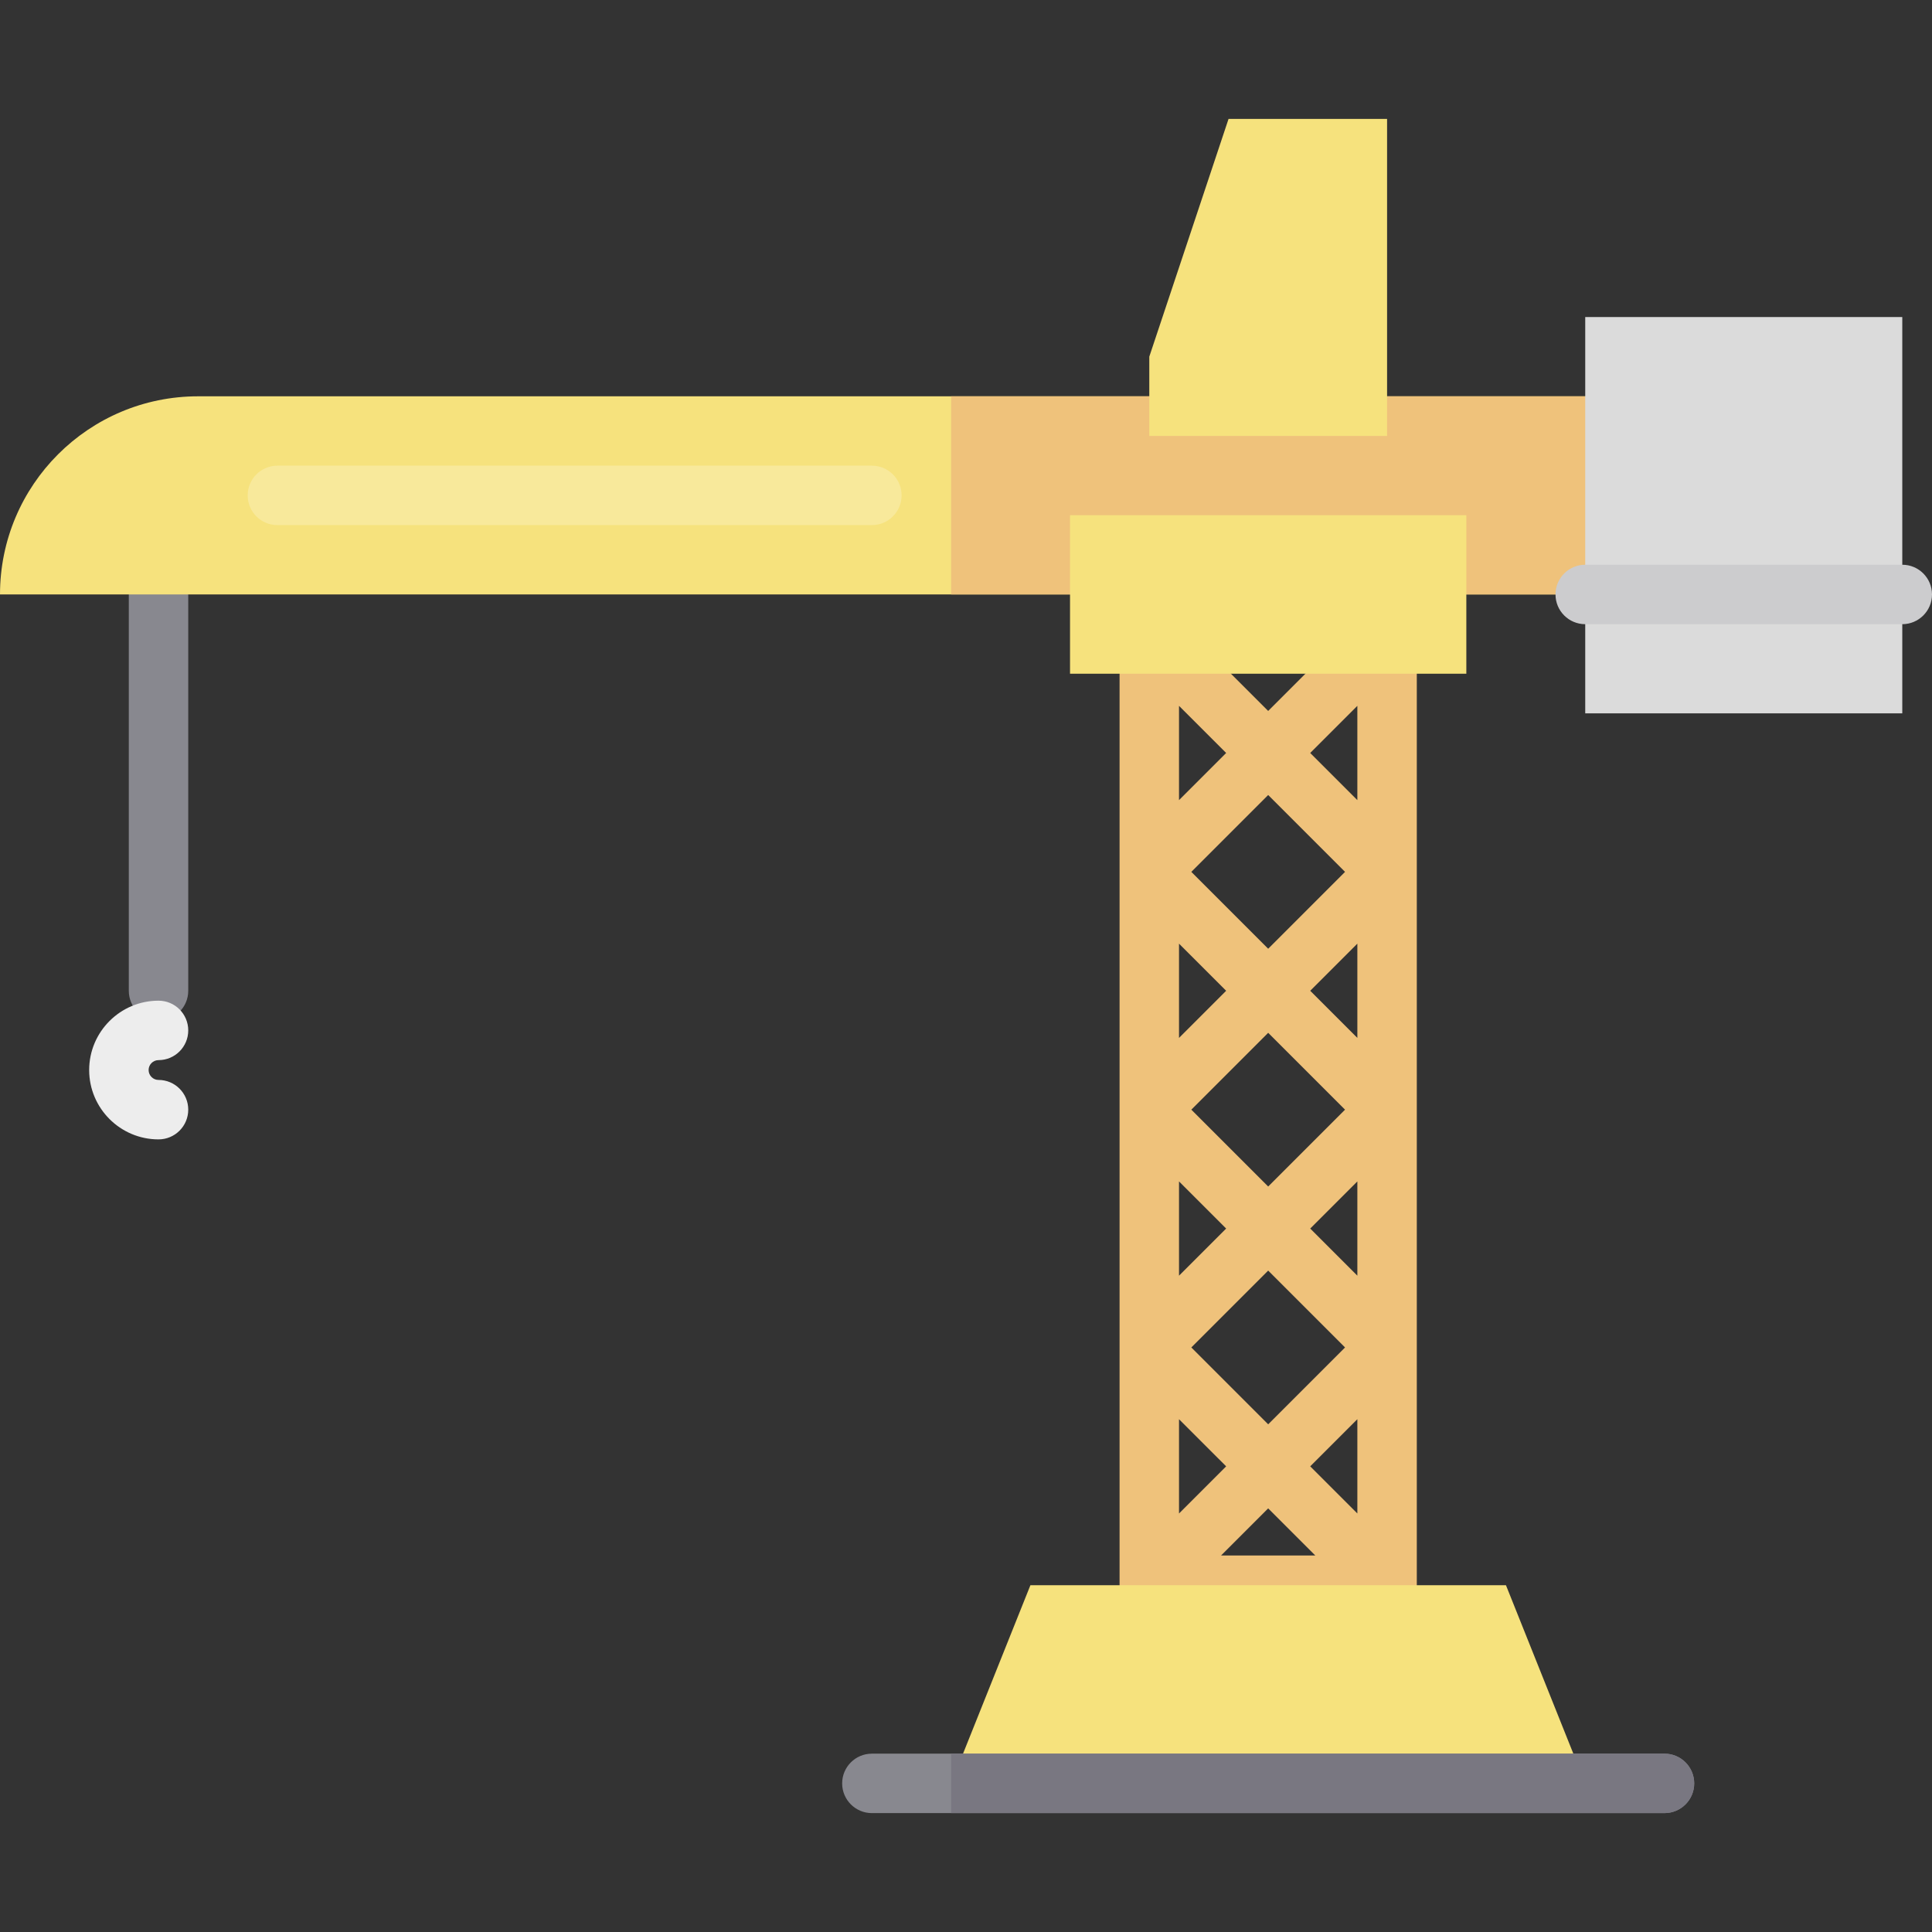 <?xml version="1.0" encoding="iso-8859-1"?>
<!-- Uploaded to: SVG Repo, www.svgrepo.com, Generator: SVG Repo Mixer Tools -->
<svg version="1.1" id="Layer_1" xmlns="http://www.w3.org/2000/svg" xmlns:xlink="http://www.w3.org/1999/xlink" 
	 viewBox="0 0 512 512" xml:space="preserve">
<rect x="0" y="0" width="512" height="512" fill="#333333" stroke="none"/>
<path style="fill:#88888F;" d="M42.01,270.441c-4.35,0-7.877-3.527-7.877-7.877V157.538c0-4.35,3.527-7.877,7.877-7.877
	s7.877,3.527,7.877,7.877v105.026C49.887,266.914,46.36,270.441,42.01,270.441z"/>
<path style="fill:#EDEDED;" d="M42.01,301.949c-10.134,0-18.379-8.246-18.379-18.379s8.246-18.379,18.379-18.379
	c4.35,0,7.877,3.527,7.877,7.877s-3.527,7.877-7.877,7.877c-1.447,0-2.626,1.178-2.626,2.626s1.178,2.626,2.626,2.626
	c4.35,0,7.877,3.527,7.877,7.877S46.36,301.949,42.01,301.949z"/>
<path style="fill:#F6E27D;" d="M430.605,157.538H0c0-29.002,23.511-52.513,52.513-52.513h378.092V157.538z"/>
<g>
	<rect x="252.062" y="105.026" style="fill:#EFC27B;" width="178.544" height="52.513"/>
	<path style="fill:#EFC27B;" d="M375.467,294.067v-63.005c0-0.003,0-0.007,0-0.01v-63.01c0-4.35-3.526-7.877-7.877-7.877h-63.015
		c-4.351,0-7.877,3.527-7.877,7.877v63.01c0,0.002,0,0.003,0,0.005c0,0.002,0,0.003,0,0.005v63.004c0,0.002,0,0.003,0,0.005
		c0,0.002,0,0.003,0,0.005v63.004c0,0.002,0,0.003,0,0.005s0,0.003,0,0.005v63.012c0,4.35,3.526,7.877,7.877,7.877h63.015
		c4.351,0,7.877-3.527,7.877-7.877v-63.01c0-0.003,0-0.007,0-0.011v-63.005C375.467,294.074,375.467,294.07,375.467,294.067z
		 M347.222,262.564l12.491-12.491v24.981L347.222,262.564z M356.45,294.072l-20.368,20.369l-20.368-20.369l20.368-20.368
		L356.45,294.072z M336.082,251.425l-20.368-20.368l20.368-20.369l20.368,20.368L336.082,251.425z M359.713,212.039l-12.491-12.491
		l12.491-12.491V212.039z M336.082,188.41l-12.491-12.492h24.981L336.082,188.41z M324.943,199.549l-12.492,12.492v-24.982
		L324.943,199.549z M324.943,262.564l-12.492,12.492v-24.982L324.943,262.564z M324.943,325.579l-12.492,12.492v-24.982
		L324.943,325.579z M336.082,336.72l20.368,20.368l-20.368,20.369l-20.368-20.369L336.082,336.72z M324.943,388.595l-12.492,12.492
		v-24.982L324.943,388.595z M336.082,399.735l12.491,12.491h-24.98L336.082,399.735z M347.222,388.595l12.491-12.491v24.981
		L347.222,388.595z M347.222,325.579l12.491-12.491v24.981L347.222,325.579z"/>
</g>
<g>
	<polygon style="fill:#F6E27D;" points="252.062,472.615 420.103,472.615 399.097,420.103 273.067,420.103 	"/>
	<rect x="283.569" y="136.533" style="fill:#F6E27D;" width="105.026" height="42.01"/>
</g>
<rect x="420.103" y="84.021" style="fill:#DBDBDB;" width="84.021" height="105.026"/>
<path style="fill:#CCCCCE;" d="M504.123,165.415h-84.021c-4.351,0-7.877-3.527-7.877-7.877s3.526-7.877,7.877-7.877h84.021
	c4.351,0,7.877,3.527,7.877,7.877S508.474,165.415,504.123,165.415z"/>
<polygon style="fill:#F6E27D;" points="304.574,94.522 325.579,31.508 367.59,31.508 367.59,115.528 304.574,115.528 "/>
<path style="fill:#F8E99B;" d="M231.056,139.159H73.518c-4.35,0-7.877-3.527-7.877-7.877s3.527-7.877,7.877-7.877h157.538
	c4.35,0,7.877,3.527,7.877,7.877S235.407,139.159,231.056,139.159z"/>
<path style="fill:#88888F;" d="M441.108,480.492H231.056c-4.35,0-7.877-3.527-7.877-7.877s3.527-7.877,7.877-7.877h210.051
	c4.351,0,7.877,3.527,7.877,7.877S445.459,480.492,441.108,480.492z"/>
<path style="fill:#797781;" d="M441.108,464.738H252.062v15.754h189.046c4.351,0,7.877-3.527,7.877-7.877
	S445.459,464.738,441.108,464.738z"/>
</svg>